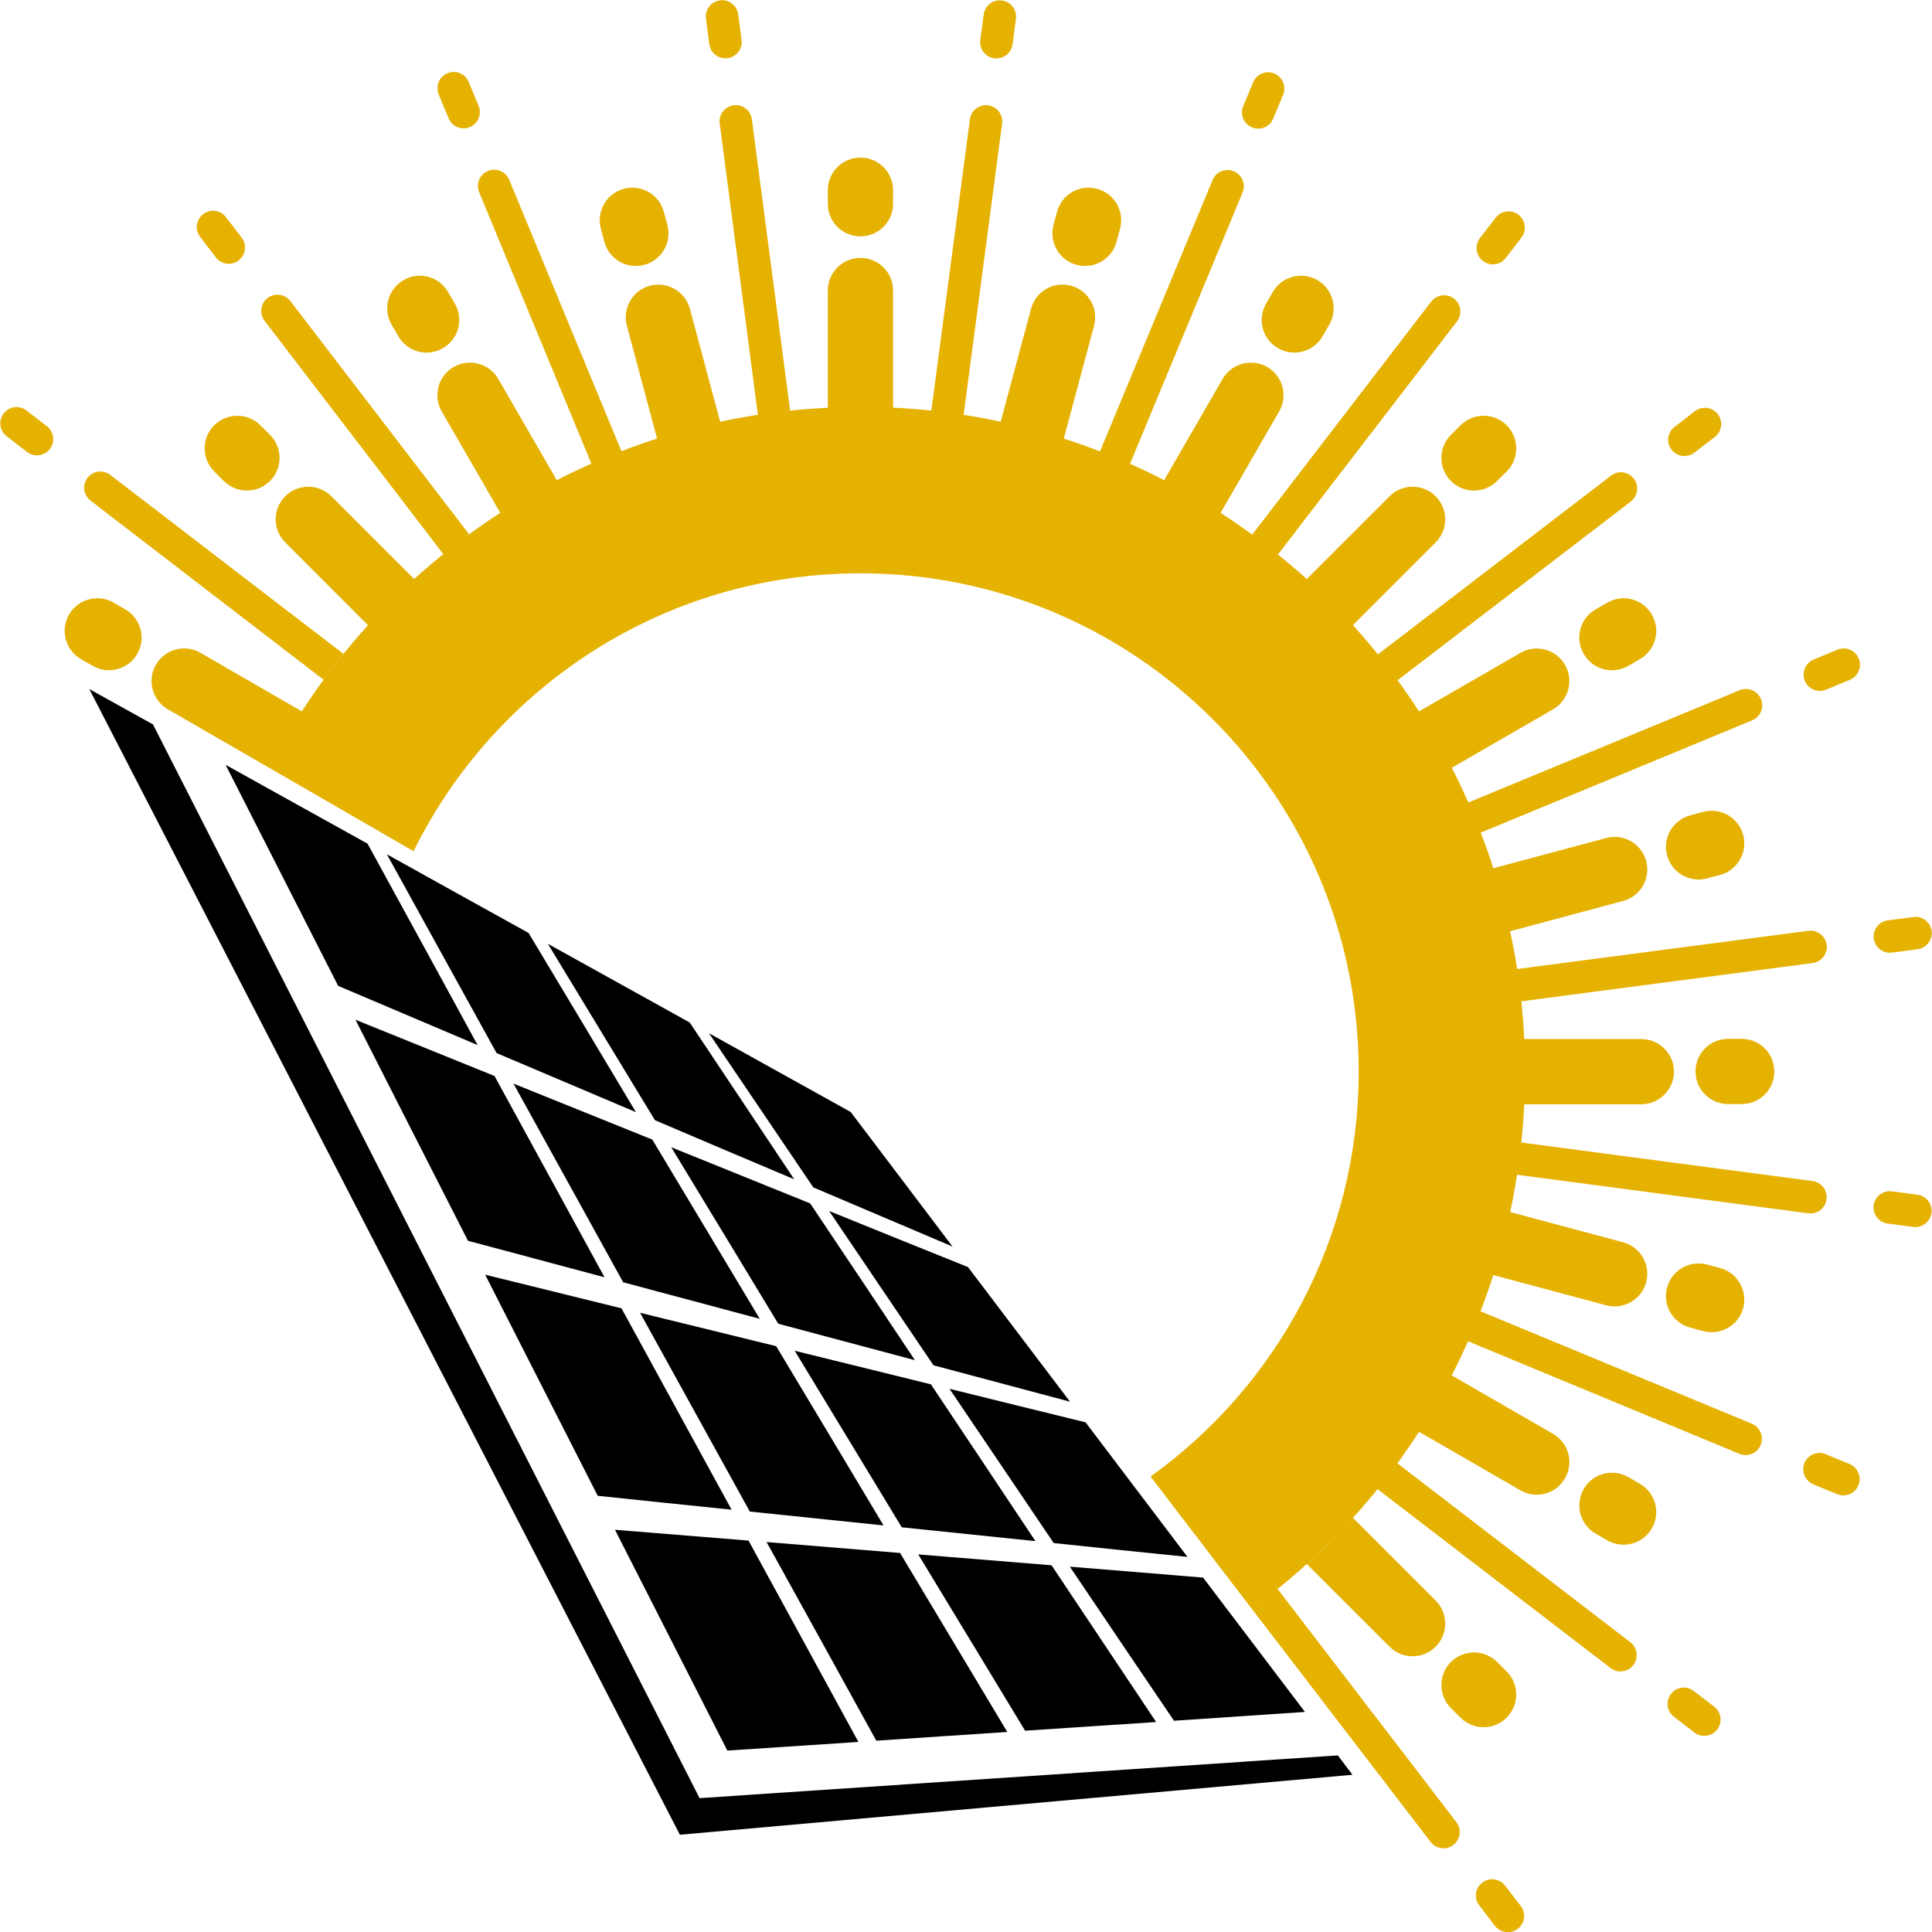<?xml version="1.0" encoding="utf-8"?>
<!-- Generator: Adobe Illustrator 16.0.0, SVG Export Plug-In . SVG Version: 6.00 Build 0)  -->
<!DOCTYPE svg PUBLIC "-//W3C//DTD SVG 1.1//EN" "http://www.w3.org/Graphics/SVG/1.1/DTD/svg11.dtd">
<svg version="1.1" id="Calque_1" xmlns="http://www.w3.org/2000/svg" xmlns:xlink="http://www.w3.org/1999/xlink" x="0px" y="0px"
	 width="32px" height="32.006px" viewBox="0 0 32 32.006" enable-background="new 0 0 32 32.006" xml:space="preserve">
<g>
	<path d="M13.733,20.058c0.767,0.311,1.532,0.621,2.3,0.929c0.565,0.746,1.127,1.488,1.69,2.23
		c-0.753-0.201-1.508-0.402-2.262-0.604C14.886,21.762,14.311,20.911,13.733,20.058 M15.727,23.003
		c0.75,0.187,1.503,0.37,2.253,0.555c0.564,0.744,1.127,1.488,1.688,2.229c-0.737-0.074-1.476-0.151-2.215-0.229
		C16.879,24.708,16.302,23.854,15.727,23.003z M17.72,25.949c0.736,0.061,1.473,0.119,2.207,0.181
		c0.562,0.74,1.124,1.484,1.687,2.225c-0.724,0.049-1.447,0.098-2.169,0.146C18.869,27.651,18.293,26.801,17.72,25.949z
		 M15.419,22.929c0.577,0.866,1.156,1.731,1.731,2.597c-0.737-0.075-1.476-0.152-2.214-0.229c-0.591-0.973-1.182-1.948-1.773-2.924
		C13.915,22.559,14.666,22.744,15.419,22.929z M15.209,25.746c0.735,0.061,1.472,0.12,2.208,0.18
		c0.577,0.865,1.155,1.729,1.732,2.596c-0.724,0.047-1.448,0.097-2.17,0.144C16.39,27.691,15.798,26.719,15.209,25.746z
		 M15.154,22.529c-0.755-0.201-1.508-0.401-2.264-0.604c-0.589-0.976-1.181-1.948-1.772-2.923c0.769,0.31,1.535,0.62,2.301,0.93
		C14,20.798,14.577,21.664,15.154,22.529z M13.155,19.533c-0.771-0.324-1.538-0.651-2.307-0.979
		c-0.591-0.974-1.183-1.946-1.774-2.922c0.784,0.436,1.566,0.87,2.35,1.304C12,17.802,12.578,18.668,13.155,19.533z M8.755,15.453
		c0.594,0.991,1.188,1.979,1.778,2.968c-0.769-0.326-1.538-0.653-2.308-0.979c-0.605-1.096-1.212-2.193-1.817-3.292
		C7.191,14.585,7.972,15.02,8.755,15.453z M8.505,17.948c0.768,0.309,1.534,0.619,2.299,0.927c0.595,0.992,1.188,1.979,1.78,2.969
		c-0.754-0.203-1.507-0.403-2.262-0.605C9.717,20.143,9.11,19.045,8.505,17.948z M10.602,21.744c0.75,0.185,1.503,0.369,2.254,0.553
		c0.594,0.989,1.187,1.98,1.778,2.969c-0.737-0.076-1.476-0.153-2.215-0.23C11.813,23.939,11.208,22.841,10.602,21.744z
		 M12.697,25.541c0.737,0.061,1.474,0.12,2.211,0.181c0.592,0.987,1.185,1.977,1.776,2.965c-0.724,0.046-1.446,0.097-2.17,0.144
		C13.908,27.734,13.305,26.636,12.697,25.541z M12.398,25.517c0.605,1.11,1.213,2.225,1.82,3.335
		c-0.724,0.047-1.445,0.096-2.171,0.143c-0.62-1.219-1.241-2.438-1.861-3.657C10.925,25.398,11.661,25.457,12.398,25.517z
		 M12.117,25.005c-0.738-0.075-1.477-0.152-2.217-0.23c-0.622-1.22-1.242-2.44-1.864-3.662c0.754,0.186,1.505,0.37,2.258,0.557
		C10.902,22.78,11.509,23.895,12.117,25.005z M10.013,21.156c-0.752-0.2-1.506-0.403-2.262-0.605
		c-0.621-1.22-1.243-2.439-1.863-3.661c0.769,0.311,1.536,0.621,2.303,0.932C8.798,18.935,9.407,20.046,10.013,21.156z M7.911,17.31
		c-0.769-0.326-1.539-0.654-2.31-0.981c-0.62-1.22-1.242-2.439-1.864-3.661c0.785,0.436,1.567,0.872,2.351,1.306
		C6.695,15.087,7.306,16.197,7.911,17.31z M2.534,11.999l9.053,17.784l10.572-0.708l0.242,0.321l-11.14,0.993L1.479,11.413
		L2.534,11.999z M13.471,19.667c-0.576-0.851-1.153-1.702-1.728-2.553c0.781,0.434,1.566,0.869,2.347,1.304
		c0.563,0.745,1.125,1.484,1.687,2.229C15.006,20.318,14.237,19.992,13.471,19.667z"/>
	<path fill="#E5B202" d="M10.995,3.508c-0.077-0.287-0.373-0.459-0.66-0.381C10.046,3.203,9.875,3.5,9.952,3.788l0.058,0.217
		c0.077,0.287,0.373,0.459,0.662,0.382c0.288-0.077,0.459-0.374,0.382-0.661L10.995,3.508z M7.421,4.836
		C7.272,4.578,6.942,4.49,6.684,4.639C6.426,4.788,6.337,5.118,6.485,5.377L6.598,5.57c0.149,0.259,0.479,0.348,0.738,0.197
		C7.595,5.619,7.683,5.289,7.534,5.03L7.421,4.836z M4.313,7.044c-0.211-0.21-0.554-0.21-0.765,0c-0.211,0.211-0.21,0.553,0,0.765
		l0.159,0.158c0.211,0.211,0.553,0.211,0.765,0c0.211-0.211,0.211-0.554,0-0.765L4.313,7.044z M1.881,9.981
		C1.623,9.832,1.292,9.921,1.143,10.18c-0.149,0.257-0.06,0.588,0.198,0.737l0.194,0.111c0.258,0.15,0.589,0.062,0.738-0.197
		s0.061-0.589-0.198-0.738L1.881,9.981z M12.227,0.237c-0.02-0.147-0.156-0.252-0.303-0.231c-0.147,0.02-0.251,0.155-0.231,0.303
		l0.056,0.423c0.02,0.147,0.154,0.251,0.303,0.232c0.146-0.021,0.251-0.156,0.231-0.304L12.227,0.237z M7.763,1.357
		C7.706,1.221,7.549,1.155,7.411,1.213C7.274,1.27,7.21,1.428,7.266,1.564L7.43,1.96c0.057,0.137,0.214,0.202,0.352,0.145
		S7.983,1.89,7.927,1.753L7.763,1.357z M4.809,4.986c-0.091-0.117-0.26-0.14-0.378-0.049c-0.117,0.09-0.14,0.259-0.048,0.378
		l2.959,3.862c0.141-0.114,0.283-0.224,0.427-0.329L4.809,4.986z M3.742,3.596c-0.09-0.118-0.26-0.141-0.377-0.049
		c-0.118,0.09-0.141,0.26-0.049,0.377l0.259,0.34c0.091,0.118,0.261,0.14,0.378,0.049s0.14-0.26,0.05-0.378L3.742,3.596z
		 M1.827,7.866C1.709,7.775,1.54,7.797,1.449,7.915C1.36,8.033,1.382,8.202,1.501,8.293l3.858,2.965
		c0.106-0.146,0.215-0.289,0.328-0.429L1.827,7.866z M0.438,6.798C0.319,6.708,0.15,6.729,0.061,6.849
		C-0.03,6.966-0.008,7.135,0.111,7.226l0.337,0.26c0.119,0.091,0.289,0.068,0.379-0.05s0.067-0.287-0.051-0.377L0.438,6.798z
		 M24.796,27.527c-0.21-0.21-0.553-0.21-0.764,0c-0.211,0.212-0.211,0.555,0,0.765l0.159,0.158c0.21,0.211,0.553,0.211,0.765-0.001
		c0.209-0.209,0.21-0.552,0-0.763L24.796,27.527z M23.779,27.274c0.211-0.21,0.211-0.553,0-0.764l-1.371-1.371
		c-0.12,0.134-0.244,0.264-0.373,0.392c-0.128,0.128-0.259,0.253-0.391,0.373l1.371,1.37C23.227,27.486,23.569,27.486,23.779,27.274
		z M26.969,24.465c-0.259-0.148-0.589-0.061-0.738,0.197c-0.149,0.259-0.062,0.591,0.198,0.739l0.193,0.112
		c0.259,0.149,0.589,0.06,0.738-0.198s0.061-0.589-0.197-0.738L26.969,24.465z M28.274,20.945c-0.289-0.077-0.585,0.094-0.662,0.382
		c-0.078,0.288,0.094,0.585,0.382,0.662l0.217,0.058c0.288,0.077,0.584-0.094,0.662-0.382c0.076-0.288-0.095-0.585-0.382-0.662
		L28.274,20.945z M28.624,17.207c-0.3,0-0.541,0.241-0.541,0.54c0,0.298,0.241,0.54,0.541,0.54h0.224c0.3,0,0.54-0.241,0.54-0.54
		s-0.24-0.54-0.54-0.54H28.624z M27.994,13.505c-0.288,0.078-0.46,0.374-0.382,0.662c0.077,0.288,0.373,0.46,0.662,0.382
		l0.217-0.058c0.287-0.077,0.458-0.373,0.382-0.662c-0.078-0.288-0.374-0.459-0.662-0.382L27.994,13.505z M26.429,10.093
		c-0.26,0.149-0.348,0.479-0.198,0.737c0.149,0.26,0.479,0.349,0.738,0.199l0.194-0.112c0.258-0.149,0.347-0.479,0.197-0.737
		c-0.149-0.259-0.479-0.348-0.738-0.198L26.429,10.093z M24.032,7.202c-0.211,0.212-0.211,0.554,0,0.765
		c0.211,0.212,0.554,0.211,0.764,0l0.16-0.158c0.21-0.211,0.21-0.554,0-0.765c-0.212-0.21-0.555-0.211-0.765,0L24.032,7.202z
		 M20.97,5.03c-0.148,0.259-0.061,0.59,0.198,0.737c0.258,0.15,0.589,0.062,0.738-0.197l0.111-0.193
		c0.149-0.259,0.061-0.589-0.197-0.738c-0.259-0.148-0.59-0.061-0.738,0.197L20.97,5.03z M17.449,3.726
		c-0.076,0.288,0.094,0.584,0.383,0.661c0.287,0.077,0.584-0.094,0.662-0.382l0.058-0.217c0.077-0.288-0.094-0.585-0.383-0.661
		c-0.288-0.078-0.584,0.094-0.661,0.381L17.449,3.726z M16.827,0.31c0.02-0.147-0.085-0.283-0.231-0.302
		c-0.148-0.02-0.283,0.085-0.303,0.232l-0.056,0.423c-0.02,0.147,0.085,0.283,0.231,0.303c0.148,0.019,0.284-0.085,0.303-0.232
		L16.827,0.31z M23.695,30.508c0.09,0.118,0.26,0.141,0.377,0.05c0.118-0.091,0.141-0.261,0.05-0.378l-2.961-3.862
		c-0.14,0.113-0.282,0.224-0.427,0.329L23.695,30.508z M24.761,31.899c0.092,0.116,0.261,0.139,0.378,0.049
		c0.118-0.092,0.14-0.261,0.05-0.378l-0.261-0.34c-0.09-0.117-0.26-0.14-0.377-0.048c-0.119,0.091-0.141,0.259-0.05,0.377
		L24.761,31.899z M26.677,27.629c0.117,0.091,0.286,0.067,0.377-0.051c0.09-0.117,0.067-0.287-0.05-0.377l-3.859-2.964
		c-0.106,0.146-0.216,0.288-0.328,0.428L26.677,27.629z M28.065,28.696c0.118,0.09,0.287,0.067,0.378-0.05
		c0.09-0.118,0.068-0.287-0.05-0.378l-0.34-0.26c-0.118-0.092-0.288-0.068-0.377,0.05c-0.09,0.118-0.068,0.288,0.05,0.377
		L28.065,28.696z M30.429,24.748c0.138,0.057,0.295-0.009,0.352-0.146c0.058-0.138-0.009-0.296-0.146-0.353l-0.395-0.163
		c-0.138-0.058-0.295,0.008-0.352,0.146s0.009,0.296,0.146,0.353L30.429,24.748z M31.689,20.322c0.147,0.02,0.282-0.085,0.302-0.232
		c0.02-0.146-0.085-0.282-0.232-0.301l-0.424-0.057c-0.146-0.019-0.282,0.085-0.301,0.232c-0.02,0.147,0.085,0.283,0.232,0.302
		L31.689,20.322z M31.762,15.722c0.147-0.02,0.251-0.155,0.232-0.303c-0.021-0.146-0.155-0.251-0.303-0.23l-0.424,0.055
		c-0.147,0.02-0.251,0.155-0.231,0.303s0.154,0.251,0.303,0.231L31.762,15.722z M30.642,11.259c0.137-0.058,0.201-0.216,0.144-0.352
		c-0.056-0.138-0.214-0.203-0.352-0.146l-0.395,0.164c-0.137,0.057-0.201,0.215-0.145,0.353c0.057,0.137,0.214,0.202,0.352,0.145
		L30.642,11.259z M28.403,7.238c0.118-0.091,0.14-0.261,0.049-0.378c-0.09-0.118-0.26-0.14-0.378-0.05l-0.339,0.261
		c-0.117,0.09-0.14,0.259-0.049,0.377s0.26,0.141,0.378,0.05L28.403,7.238z M25.2,3.934c0.09-0.118,0.068-0.287-0.05-0.378
		c-0.118-0.09-0.286-0.067-0.377,0.051l-0.262,0.338c-0.089,0.119-0.066,0.288,0.052,0.378c0.118,0.091,0.287,0.068,0.378-0.05
		L25.2,3.934z M21.253,1.57c0.056-0.137-0.009-0.295-0.146-0.352s-0.295,0.008-0.352,0.146l-0.164,0.395
		C20.534,1.897,20.6,2.055,20.738,2.11c0.137,0.057,0.294-0.009,0.351-0.146L21.253,1.57z M25.257,17.477
		c0.002,0.084,0.003,0.169,0.003,0.253C25.26,17.646,25.259,17.561,25.257,17.477z M22.231,10.164
		c0.052,0.055,0.104,0.11,0.154,0.165C22.335,10.274,22.283,10.219,22.231,10.164z M22.06,9.987
		c0.048,0.049,0.096,0.097,0.142,0.146C22.155,10.084,22.107,10.036,22.06,9.987z M21.872,9.804C21.915,9.845,21.957,9.886,22,9.928
		C21.957,9.886,21.915,9.844,21.872,9.804z M21.669,9.613c0.053,0.047,0.104,0.096,0.153,0.144
		C21.772,9.709,21.722,9.66,21.669,9.613z M15.435,6.803l0.167,0.019C15.546,6.815,15.491,6.809,15.435,6.803z M14.557,6.743
		c0.073,0.002,0.146,0.005,0.218,0.009C14.702,6.748,14.63,6.745,14.557,6.743z M14.252,6.739c0.09,0,0.181,0.001,0.271,0.003
		C14.433,6.74,14.342,6.739,14.252,6.739z M6.169,10.274c0.156-0.171,0.318-0.335,0.486-0.494C6.593,9.84,6.53,9.901,6.468,9.963
		C6.366,10.065,6.266,10.169,6.169,10.274z M19.057,24.456c2.087-1.497,3.447-3.944,3.447-6.709c0-4.557-3.695-8.251-8.252-8.251
		c-3.247,0-6.057,1.875-7.402,4.603l-2.39-1.381l-0.003-0.001L2.78,11.748c-0.258-0.149-0.347-0.48-0.198-0.738
		c0.149-0.258,0.48-0.347,0.738-0.198l1.679,0.97c0.339-0.523,0.722-1.019,1.141-1.476l-0.045,0.049l-1.37-1.371
		C4.513,8.773,4.512,8.431,4.724,8.22s0.554-0.211,0.765,0l1.371,1.371L6.835,9.613c0.45-0.412,0.937-0.786,1.451-1.119L7.317,6.816
		c-0.149-0.259-0.061-0.59,0.197-0.738C7.773,5.93,8.103,6.018,8.253,6.276l0.969,1.677C9.41,7.856,9.601,7.765,9.795,7.679
		L7.937,3.185C7.879,3.047,7.944,2.889,8.081,2.832S8.376,2.84,8.434,2.977l1.859,4.496c0.194-0.075,0.392-0.145,0.59-0.208
		l-0.5-1.871c-0.077-0.288,0.093-0.584,0.382-0.662c0.288-0.077,0.584,0.095,0.662,0.383l0.501,1.87
		c0.205-0.044,0.415-0.082,0.625-0.114l-0.632-4.825c-0.021-0.147,0.084-0.282,0.23-0.302c0.147-0.021,0.283,0.084,0.302,0.231
		l0.634,4.824c-0.056,0.007-0.111,0.013-0.167,0.021c0.262-0.032,0.525-0.054,0.791-0.066V6.752V4.813
		c0-0.299,0.242-0.541,0.541-0.541s0.54,0.242,0.54,0.541v1.939c0.213,0.01,0.424,0.026,0.634,0.048l0.639-4.824
		c0.02-0.147,0.153-0.251,0.302-0.231c0.146,0.019,0.251,0.153,0.231,0.301l-0.637,4.825c0.207,0.032,0.411,0.07,0.614,0.114
		l0.502-1.871c0.077-0.288,0.373-0.46,0.662-0.382c0.287,0.077,0.459,0.373,0.382,0.662l-0.501,1.87
		c0.202,0.064,0.403,0.136,0.6,0.212l1.864-4.493c0.056-0.138,0.214-0.202,0.351-0.146c0.138,0.056,0.203,0.214,0.146,0.351
		l-1.864,4.494c0.191,0.085,0.38,0.175,0.565,0.271l0.969-1.677C20.4,6.018,20.73,5.93,20.989,6.078
		c0.258,0.149,0.347,0.479,0.197,0.738l-0.969,1.679c0.211,0.137,0.417,0.279,0.619,0.429l-0.095-0.069l2.964-3.859
		c0.09-0.117,0.259-0.141,0.378-0.05c0.117,0.091,0.14,0.259,0.05,0.377l-2.965,3.86c-0.106-0.086-0.215-0.17-0.325-0.252
		c0.277,0.207,0.544,0.428,0.801,0.66l1.371-1.371c0.211-0.211,0.554-0.211,0.764,0c0.211,0.211,0.211,0.554,0,0.764l-1.371,1.371
		c0.176,0.192,0.344,0.392,0.504,0.596l-0.09-0.112l3.862-2.961c0.117-0.091,0.286-0.068,0.377,0.05
		c0.091,0.117,0.068,0.287-0.049,0.378l-3.862,2.96c-0.078-0.105-0.156-0.21-0.238-0.313c0.21,0.267,0.407,0.544,0.592,0.83
		l1.679-0.969c0.259-0.149,0.59-0.061,0.738,0.197c0.149,0.258,0.061,0.589-0.198,0.738l-1.677,0.968
		c0.098,0.188,0.188,0.381,0.274,0.575l4.495-1.86c0.137-0.057,0.295,0.009,0.352,0.146c0.058,0.138-0.008,0.295-0.145,0.353
		l-4.496,1.86c0.074,0.194,0.145,0.391,0.208,0.59l1.87-0.501c0.289-0.077,0.585,0.094,0.662,0.382s-0.094,0.585-0.382,0.661
		l-1.872,0.502c0.046,0.207,0.084,0.415,0.117,0.625l4.824-0.633c0.146-0.019,0.283,0.084,0.302,0.232
		c0.021,0.146-0.084,0.282-0.23,0.302l-4.826,0.634c-0.006-0.064-0.015-0.128-0.022-0.192c0.042,0.346,0.069,0.696,0.079,1.052
		c-0.002-0.078-0.005-0.157-0.009-0.235h1.938c0.298,0,0.541,0.241,0.541,0.54c-0.001,0.298-0.243,0.54-0.541,0.54h-1.938
		c-0.011,0.213-0.027,0.425-0.049,0.634l4.824,0.638c0.146,0.02,0.251,0.155,0.231,0.302c-0.019,0.148-0.154,0.252-0.302,0.232
		l-4.824-0.638c-0.033,0.208-0.069,0.414-0.114,0.617l1.871,0.501c0.288,0.077,0.459,0.373,0.382,0.661
		c-0.077,0.289-0.373,0.459-0.662,0.383l-1.87-0.501c-0.065,0.202-0.136,0.402-0.212,0.6l4.494,1.862
		c0.137,0.058,0.202,0.215,0.146,0.353c-0.057,0.137-0.214,0.203-0.352,0.146l-4.494-1.864c-0.086,0.191-0.176,0.38-0.271,0.565
		l1.679,0.968c0.258,0.15,0.347,0.479,0.197,0.737c-0.148,0.26-0.479,0.348-0.738,0.198l-1.679-0.969
		c-0.735,1.14-1.677,2.134-2.771,2.932L19.057,24.456z M14.792,3.151c0-0.299-0.241-0.541-0.54-0.541s-0.541,0.242-0.541,0.541
		v0.224c0,0.298,0.242,0.54,0.541,0.54s0.54-0.242,0.54-0.54V3.151z"/>
</g>
</svg>
